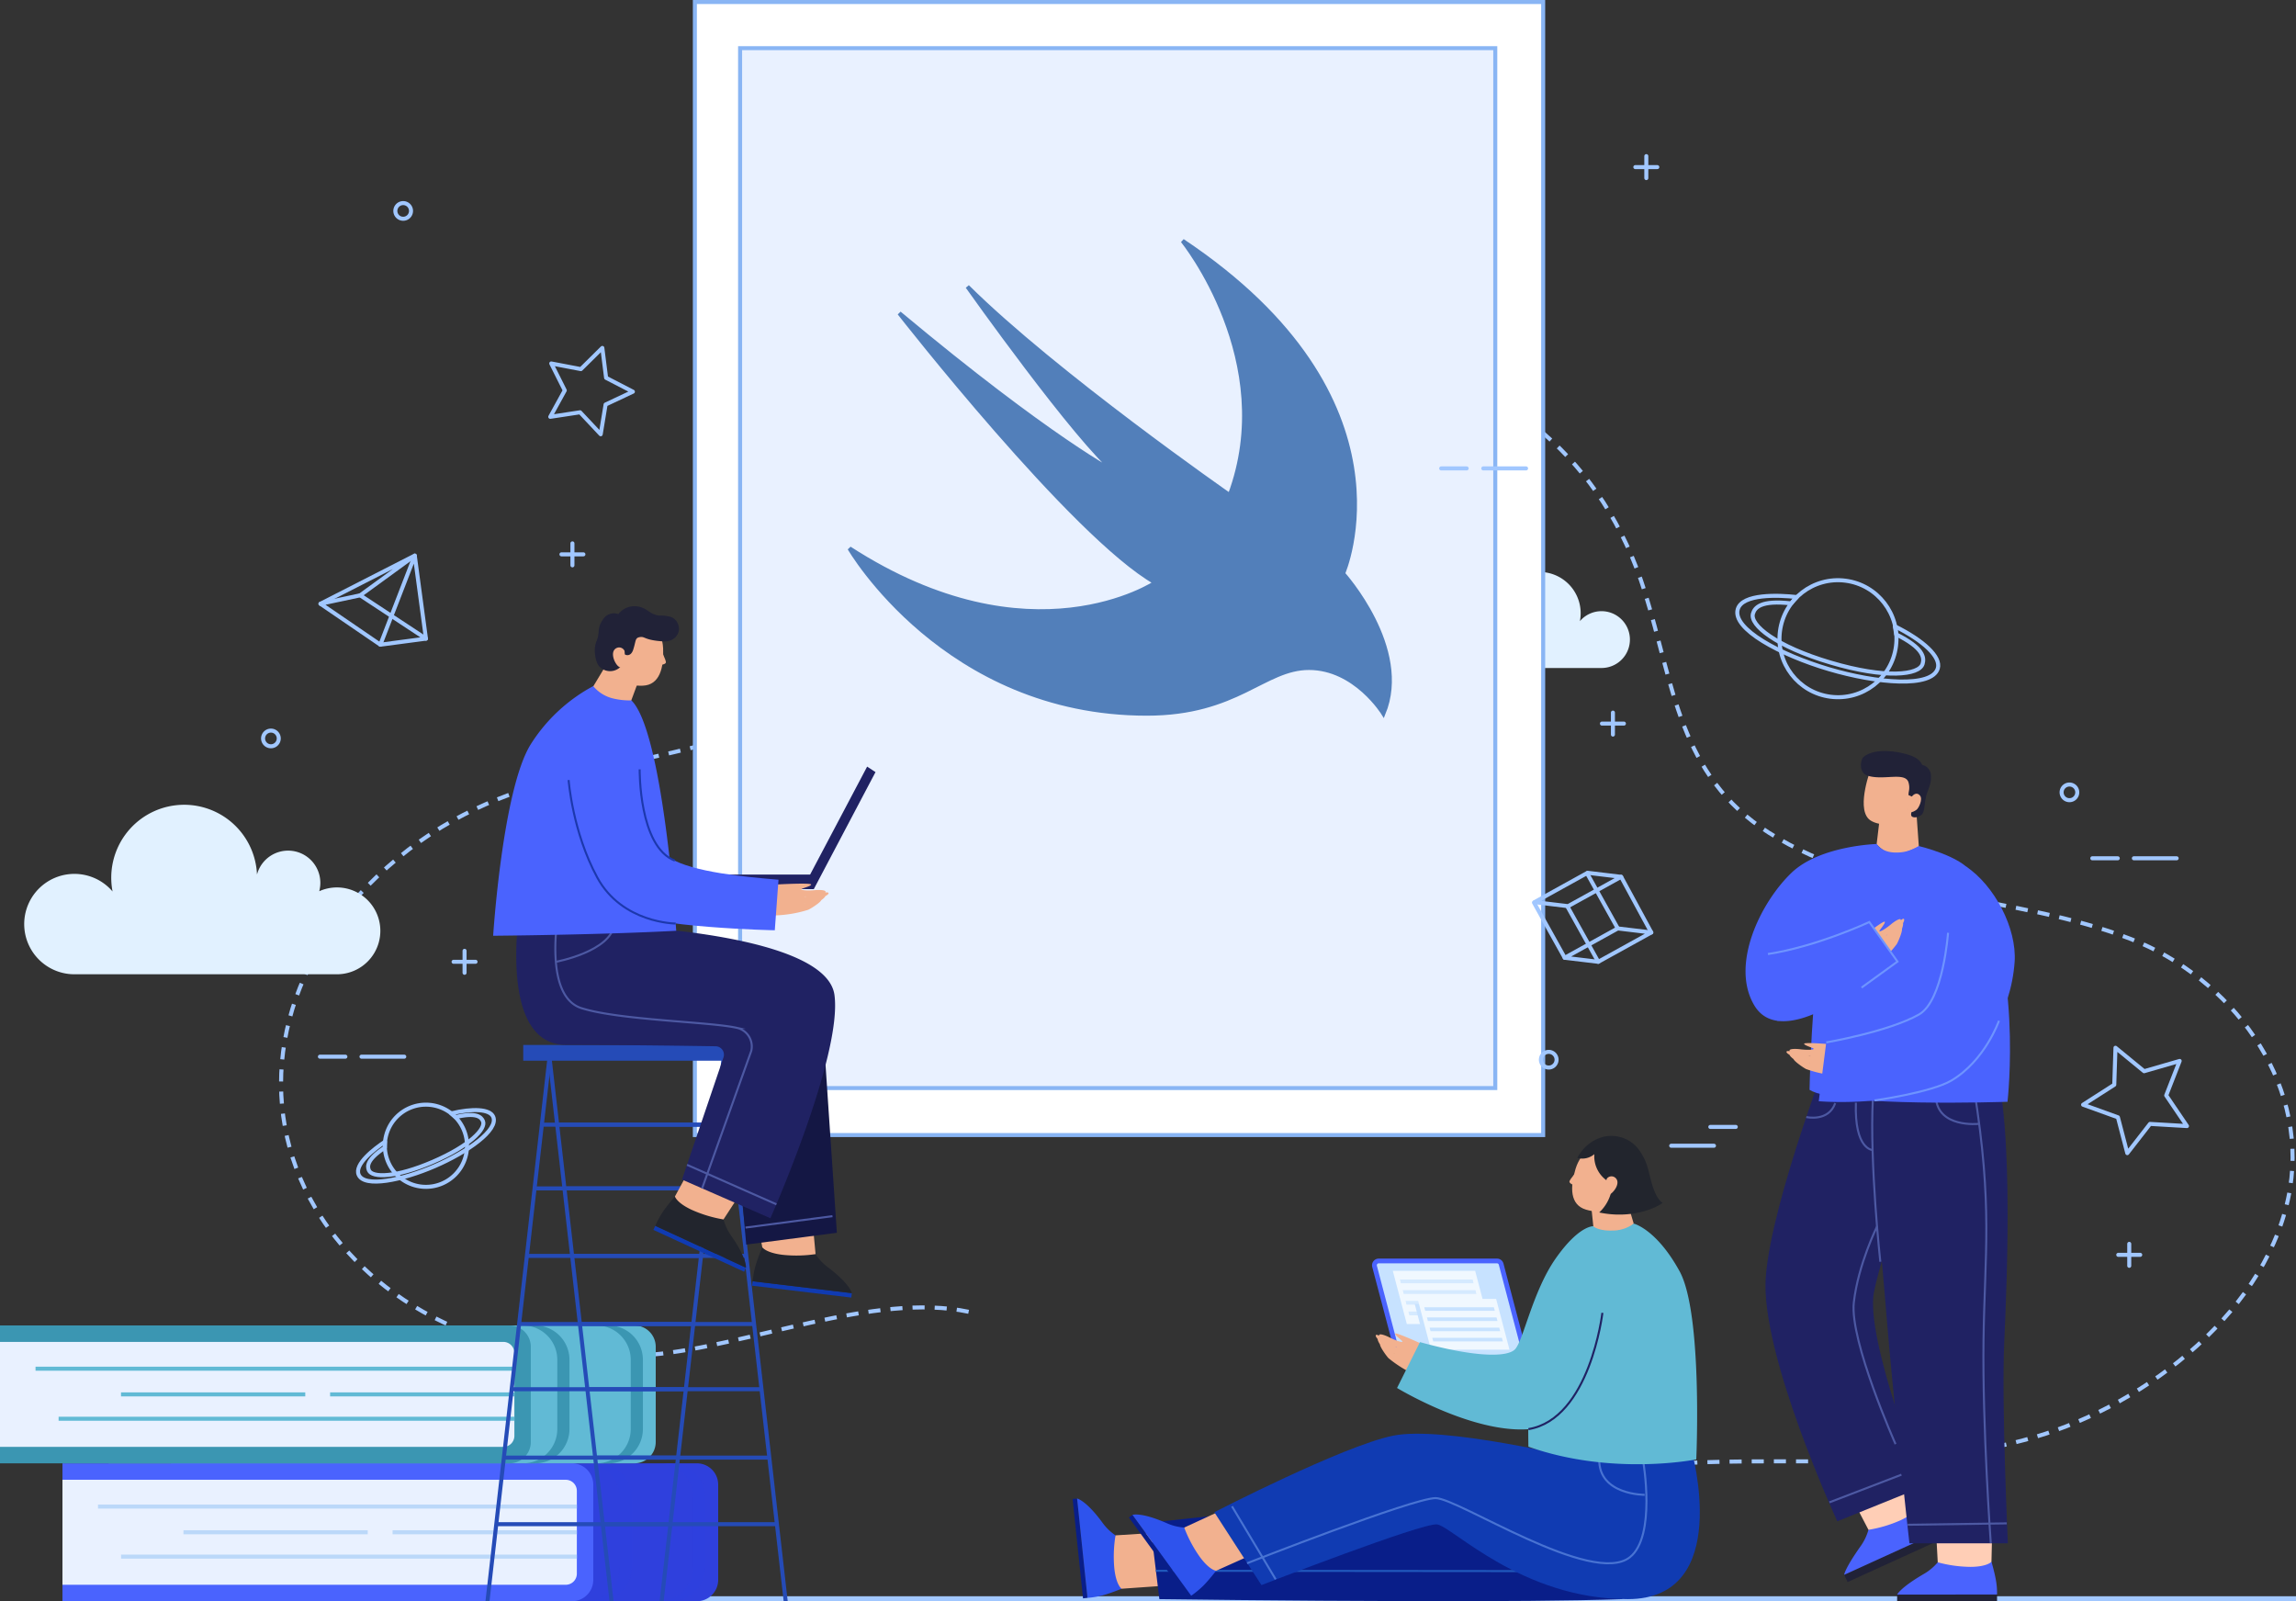 <svg xmlns="http://www.w3.org/2000/svg" xmlns:xlink="http://www.w3.org/1999/xlink" width="570" height="397.512" viewBox="0 0 570 397.512">
  <rect x="0" y="0" width="570" height="397.512" fill="#333333" stroke="none"/>
  <defs>
    <clipPath id="clip-path">
      <path id="Path_6073" data-name="Path 6073" d="M443.333,357.094H425.2l-3.088-11.72h18.136Z" transform="translate(-422.109 -345.374)" fill="none"/>
    </clipPath>
    <clipPath id="clip-path-2">
      <path id="Path_6076" data-name="Path 6076" d="M447.294,362.192H430.01l-2.943-11.17H444.35Z" transform="translate(-427.067 -351.022)" fill="none"/>
    </clipPath>
  </defs>
  <g id="Swift_app_about" transform="translate(-141.327 -44.644)">
    <path id="Path_5984" data-name="Path 5984" d="M434.136,215.531a6.071,6.071,0,0,1,2.486.536,4.527,4.527,0,1,1,8.744-2.35,10.246,10.246,0,1,1,20.293,2.386,7.052,7.052,0,1,1,5.361,11.629H434.136a6.1,6.1,0,1,1,0-12.2Z" transform="translate(67.891 -17.276)" fill="#e1f1ff"/>
    <path id="Path_5985" data-name="Path 5985" d="M369.917,397.477c-23.233-4.967-54.765,8.535-78.568,10.627-45.033,3.959-71.872-16.477-83.7-36.534-14.831-25.137-10.283-57.684,15.239-81.96,28.519-27.127,58.091-24.826,93.193-36.4,31.554-10.4,58.042-36.382,82.242-63.536,40.56-45.512,118.63-37.709,139.507,29.259,7.12,22.842,8.486,45.475,30.672,59.571,26.753,17,61,15.158,89.992,26.46,24.648,9.61,43.853,34.789,39.487,61.82-4.845,29.99-35.506,53.6-63.294,61.763-29.97,8.8-58.192,4.86-88.495,6.551" transform="translate(11.878 -27.216)" fill="none" stroke="#a1c7ff" stroke-linejoin="round" stroke-width="1" stroke-dasharray="3 2.5"/>
    <g id="Group_7461" data-name="Group 7461" transform="translate(313.832 45.144)">
      <g id="Group_7367" data-name="Group 7367" transform="translate(0)">
        <g id="Group_7366" data-name="Group 7366" transform="translate(52.035 276.035)" opacity="0">
          <line id="Line_266" data-name="Line 266" y1="65.303" x2="8.357" fill="#fff" stroke="#89b5f4" stroke-miterlimit="10" stroke-width="2"/>
          <line id="Line_267" data-name="Line 267" x1="8.357" y1="65.303" transform="translate(98.173)" fill="#fff" stroke="#89b5f4" stroke-miterlimit="10" stroke-width="2"/>
        </g>
        <rect id="Rectangle_3380" data-name="Rectangle 3380" width="210.601" height="281.245" fill="#fff" stroke="#89b5f4" stroke-miterlimit="10" stroke-width="1"/>
        <path id="Path_6135" data-name="Path 6135" d="M0,0H258.124V187.477H0Z" transform="translate(198.708 11.457) rotate(90)" fill="#e9f1ff" stroke="#89b5f4" stroke-width="1"/>
        <path id="swift" d="M82.685,32.005c58.975,39.355,39.85,82.6,39.85,82.6s16.754,18.538,10.022,34.777c0,0-6.95-11.344-18.487-11.344-11.151,0-17.749,11.344-40.261,11.344C23.735,149.383,0,108.352,0,108.352c45.124,29.177,75.952,8.5,75.952,8.5C55.579,105.3,12.367,49.972,12.367,49.972c37.67,31.449,53.927,39.706,53.927,39.706-9.776-7.845-37.016-46.3-37.016-46.3C51.076,65,94.406,95.146,94.406,95.146,106.831,61.828,82.685,32.005,82.685,32.005Z" transform="translate(38.39 27.267)" fill="none" stroke="#527fba" stroke-width="1"/>
        <path id="swift-2" data-name="swift" d="M82.685,32.005c58.975,39.355,39.85,82.6,39.85,82.6s16.754,18.538,10.022,34.777c0,0-6.95-11.344-18.487-11.344-11.151,0-17.749,11.344-40.261,11.344C23.735,149.383,0,108.352,0,108.352c45.124,29.177,75.952,8.5,75.952,8.5C55.579,105.3,12.367,49.972,12.367,49.972c37.67,31.449,53.927,39.706,53.927,39.706-9.776-7.845-37.016-46.3-37.016-46.3C51.076,65,94.406,95.146,94.406,95.146,106.831,61.828,82.685,32.005,82.685,32.005Z" transform="translate(38.39 27.267)" fill="#527fba"/>
      </g>
    </g>
    <path id="Path_6005" data-name="Path 6005" d="M471.692,280.155" transform="translate(78.149 0.363)" fill="none" stroke="#b7d1ff" stroke-miterlimit="10" stroke-width="1" stroke-dasharray="3 2"/>
    <g id="Group_7396" data-name="Group 7396" transform="translate(206.641 83.396)">
      <path id="Path_6016" data-name="Path 6016" d="M285.947,176.425l5.324-5.26.937,7.425,6.648,3.437-6.773,3.186-1.215,7.385-5.126-5.456-7.4,1.126,3.606-6.558-3.358-6.689Z" transform="translate(-207.051 -123.555)" fill="none" stroke="#a1c7ff" stroke-linecap="round" stroke-linejoin="round" stroke-width="1"/>
      <line id="Line_289" data-name="Line 289" x2="10.623" transform="translate(302.92 77.516)" fill="none" stroke="#a1c7ff" stroke-linecap="round" stroke-miterlimit="10" stroke-width="1"/>
      <line id="Line_290" data-name="Line 290" x2="10.623" transform="translate(349.572 245.645)" fill="none" stroke="#a1c7ff" stroke-linecap="round" stroke-miterlimit="10" stroke-width="1"/>
      <line id="Line_291" data-name="Line 291" x2="6.325" transform="translate(292.474 77.516)" fill="none" stroke="#a1c7ff" stroke-linecap="round" stroke-miterlimit="10" stroke-width="1"/>
      <line id="Line_292" data-name="Line 292" x2="10.623" transform="translate(464.435 174.293)" fill="none" stroke="#a1c7ff" stroke-linecap="round" stroke-miterlimit="10" stroke-width="1"/>
      <line id="Line_293" data-name="Line 293" x2="6.325" transform="translate(454.115 174.293)" fill="none" stroke="#a1c7ff" stroke-linecap="round" stroke-miterlimit="10" stroke-width="1"/>
      <line id="Line_294" data-name="Line 294" x2="6.325" transform="translate(359.284 240.974)" fill="none" stroke="#a1c7ff" stroke-linecap="round" stroke-miterlimit="10" stroke-width="1"/>
      <line id="Line_295" data-name="Line 295" x2="10.623" transform="translate(24.427 223.539)" fill="none" stroke="#a1c7ff" stroke-linecap="round" stroke-miterlimit="10" stroke-width="1"/>
      <line id="Line_296" data-name="Line 296" x2="6.325" transform="translate(14.107 223.539)" fill="none" stroke="#a1c7ff" stroke-linecap="round" stroke-miterlimit="10" stroke-width="1"/>
      <path id="Path_6006" data-name="Path 6006" d="M199.488,237.823a1.945,1.945,0,1,1-1.945-1.945,1.945,1.945,0,0,1,1.945,1.945Z" transform="translate(-195.599 -93.279)" fill="none" stroke="#a1c7ff" stroke-linecap="round" stroke-miterlimit="10" stroke-width="1"/>
      <path id="Path_6007" data-name="Path 6007" d="M329.905,181.811a1.945,1.945,0,1,1-1.945-1.943A1.945,1.945,0,0,1,329.905,181.811Z" transform="translate(-293.181 -168.208)" fill="none" stroke="#a1c7ff" stroke-linecap="round" stroke-miterlimit="10" stroke-width="1"/>
      <path id="Path_6008" data-name="Path 6008" d="M558.428,248.693a1.943,1.943,0,1,1-.569-1.376,1.945,1.945,0,0,1,.569,1.376Z" transform="translate(-108.043 -90.763)" fill="none" stroke="#a1c7ff" stroke-linecap="round" stroke-miterlimit="10" stroke-width="1"/>
      <path id="Path_6009" data-name="Path 6009" d="M454.658,302.581a1.944,1.944,0,1,1-1.945-1.943A1.944,1.944,0,0,1,454.658,302.581Z" transform="translate(-133.541 -78.292)" fill="none" stroke="#a1c7ff" stroke-linecap="round" stroke-miterlimit="10" stroke-width="1"/>
      <g id="Group_7385" data-name="Group 7385" transform="translate(47.289 197.26)">
        <line id="Line_297" data-name="Line 297" y2="5.455" transform="translate(2.728)" fill="none" stroke="#a1c7ff" stroke-linecap="round" stroke-miterlimit="10" stroke-width="1"/>
        <line id="Line_298" data-name="Line 298" x1="5.455" transform="translate(0 2.727)" fill="none" stroke="#a1c7ff" stroke-linecap="round" stroke-miterlimit="10" stroke-width="1"/>
      </g>
      <g id="Group_7386" data-name="Group 7386" transform="translate(340.67)">
        <line id="Line_299" data-name="Line 299" y2="5.455" transform="translate(2.727)" fill="none" stroke="#a1c7ff" stroke-linecap="round" stroke-miterlimit="10" stroke-width="1"/>
        <line id="Line_300" data-name="Line 300" x1="5.455" transform="translate(0 2.727)" fill="none" stroke="#a1c7ff" stroke-linecap="round" stroke-miterlimit="10" stroke-width="1"/>
      </g>
      <g id="Group_7387" data-name="Group 7387" transform="translate(74.067 96.122)">
        <line id="Line_301" data-name="Line 301" y2="5.455" transform="translate(2.728)" fill="none" stroke="#a1c7ff" stroke-linecap="round" stroke-miterlimit="10" stroke-width="1"/>
        <line id="Line_302" data-name="Line 302" x1="5.455" transform="translate(0 2.727)" fill="none" stroke="#a1c7ff" stroke-linecap="round" stroke-miterlimit="10" stroke-width="1"/>
      </g>
      <g id="Group_7388" data-name="Group 7388" transform="translate(332.379 138.132)">
        <line id="Line_303" data-name="Line 303" y2="5.455" transform="translate(2.728)" fill="none" stroke="#a1c7ff" stroke-linecap="round" stroke-miterlimit="10" stroke-width="1"/>
        <line id="Line_304" data-name="Line 304" x1="5.455" transform="translate(0 2.727)" fill="none" stroke="#a1c7ff" stroke-linecap="round" stroke-miterlimit="10" stroke-width="1"/>
      </g>
      <g id="Group_7389" data-name="Group 7389" transform="translate(460.56 269.998)">
        <line id="Line_305" data-name="Line 305" y2="5.455" transform="translate(2.728)" fill="none" stroke="#a1c7ff" stroke-linecap="round" stroke-miterlimit="10" stroke-width="1"/>
        <line id="Line_306" data-name="Line 306" x1="5.455" transform="translate(0 2.728)" fill="none" stroke="#a1c7ff" stroke-linecap="round" stroke-miterlimit="10" stroke-width="1"/>
      </g>
      <g id="Group_7391" data-name="Group 7391" transform="translate(23.569 235.447)">
        <path id="Path_6010" data-name="Path 6010" d="M239.708,317.436a10.2,10.2,0,1,1-13.4-5.323,10.2,10.2,0,0,1,13.4,5.323Z" transform="translate(-213.488 -311.277)" fill="none" stroke="#a1c7ff" stroke-linecap="round" stroke-linejoin="round" stroke-width="1"/>
        <g id="Group_7390" data-name="Group 7390" transform="translate(0 1.35)">
          <path id="Path_6011" data-name="Path 6011" d="M233.784,326.295c-8.094,3.491-17.463,5.424-18.883,2.131-1.115-2.585,3.825-6.417,6.551-8.207l-.048,1.475c-4.462,2.939-4.407,4.613-3.965,5.638.812,1.884,6.678,1.844,15.877-2.125s13.253-8.206,12.44-10.09c-.451-1.046-1.648-2.234-6.829-.995l-1.071-.933c5.384-1.283,9.615-1.08,10.441.836C249.714,317.315,241.878,322.8,233.784,326.295Z" transform="translate(-214.739 -312.375)" fill="none" stroke="#a1c7ff" stroke-linecap="round" stroke-linejoin="round" stroke-width="1"/>
        </g>
      </g>
      <g id="Group_7393" data-name="Group 7393" transform="translate(365.976 103.505)">
        <circle id="Ellipse_1384" data-name="Ellipse 1384" cx="14.522" cy="14.522" r="14.522" transform="translate(8.729 28.812) rotate(-82.591)" fill="none" stroke="#a1c7ff" stroke-linecap="round" stroke-linejoin="round" stroke-width="1"/>
        <g id="Group_7392" data-name="Group 7392" transform="translate(0 5.636)">
          <path id="Path_6012" data-name="Path 6012" d="M511.873,226.909c-12.039-3.561-24.052-9.989-22.6-14.888,1.137-3.844,10.04-3.529,14.651-3.007l-1.4,1.572c-7.561-.855-9.027,1.027-9.48,2.551-.829,2.8,5.625,8.109,19.307,12.153s21.983,3.107,22.813.306c.459-1.555.234-3.945-6.563-7.318l-.324-2c7.061,3.5,11.505,7.587,10.661,10.436C537.492,231.613,523.914,230.471,511.873,226.909Z" transform="translate(-489.151 -208.706)" fill="none" stroke="#a1c7ff" stroke-linecap="round" stroke-linejoin="round" stroke-width="1"/>
        </g>
      </g>
      <g id="Group_7394" data-name="Group 7394" transform="translate(315.513 177.893)">
        <path id="Path_6013" data-name="Path 6013" d="M476.939,276.755l-13.172,7.283-8.323-1,13.173-7.283Z" transform="translate(-447.82 -261.943)" fill="none" stroke="#a1c7ff" stroke-linecap="round" stroke-linejoin="round" stroke-width="1"/>
        <path id="Path_6014" data-name="Path 6014" d="M470.859,265.541l-13.173,7.283-8.322-1,13.173-7.283Z" transform="translate(-449.227 -264.539)" fill="none" stroke="#a1c7ff" stroke-linecap="round" stroke-linejoin="round" stroke-width="1"/>
        <line id="Line_307" data-name="Line 307" x2="7.487" y2="13.81" transform="translate(21.632 1.002)" fill="none" stroke="#a1c7ff" stroke-linecap="round" stroke-linejoin="round" stroke-width="1"/>
        <line id="Line_308" data-name="Line 308" x2="7.624" y2="13.687" transform="translate(8.322 8.408)" fill="none" stroke="#a1c7ff" stroke-linecap="round" stroke-linejoin="round" stroke-width="1"/>
        <line id="Line_309" data-name="Line 309" x2="7.624" y2="13.687" transform="translate(0 7.406)" fill="none" stroke="#a1c7ff" stroke-linecap="round" stroke-linejoin="round" stroke-width="1"/>
        <line id="Line_310" data-name="Line 310" x2="7.624" y2="13.687" transform="translate(13.173 0.122)" fill="none" stroke="#a1c7ff" stroke-linecap="round" stroke-linejoin="round" stroke-width="1"/>
      </g>
      <path id="Path_6015" data-name="Path 6015" d="M566.61,308.993l.3-9.186,7.109,5.826,8.829-2.553-3.343,8.561,5.156,7.608-9.175-.536-5.642,7.253-2.326-8.891-8.645-3.124Z" transform="translate(-107.04 -78.484)" fill="none" stroke="#a1c7ff" stroke-linecap="round" stroke-linejoin="round" stroke-width="1"/>
      <g id="Group_7395" data-name="Group 7395" transform="translate(14.247 99.158)">
        <path id="Path_6017" data-name="Path 6017" d="M233.352,219.361l-11.323,1.5-14.86-10.151,9.855-2.1Z" transform="translate(-207.169 -198.747)" fill="none" stroke="#a1c7ff" stroke-linecap="round" stroke-linejoin="round" stroke-width="1"/>
        <path id="Path_6018" data-name="Path 6018" d="M219.24,222.71l8.548-22.11,2.771,20.614" transform="translate(-204.375 -200.6)" fill="none" stroke="#a1c7ff" stroke-linecap="round" stroke-linejoin="round" stroke-width="1"/>
        <path id="Path_6019" data-name="Path 6019" d="M207.169,212.561l23.41-11.959-13.556,9.864" transform="translate(-207.169 -200.6)" fill="none" stroke="#a1c7ff" stroke-linecap="round" stroke-linejoin="round" stroke-width="1"/>
      </g>
    </g>
    <path id="Path_6020" data-name="Path 6020" d="M225.074,271.345a10.717,10.717,0,0,0-4.391.941,8,8,0,1,0-15.452-4.153,18.1,18.1,0,1,0-35.856,4.217,12.46,12.46,0,1,0-9.47,20.552h65.17a10.779,10.779,0,1,0,0-21.558Z" transform="translate(-0.103 -6.42)" fill="#e1f1ff"/>
    <g id="Group_7397" data-name="Group 7397" transform="translate(159.362 440.868)">
      <rect id="Rectangle_3385" data-name="Rectangle 3385" width="551.965" height="1.232" fill="#a1c7ff"/>
    </g>
    <g id="Group_7399" data-name="Group 7399" transform="translate(156.833 407.875)">
      <g id="Group_7398" data-name="Group 7398">
        <path id="Rectangle_3386" data-name="Rectangle 3386" d="M5.289,0H28.935a5.289,5.289,0,0,1,5.289,5.289V135.856H0V5.289A5.289,5.289,0,0,1,5.289,0Z" transform="translate(162.789) rotate(90)" fill="#2f40dd"/>
        <path id="Path_6021" data-name="Path 6021" d="M580.273,383.578h-3.018a8.524,8.524,0,0,1,8.513,8.514v17.2a8.524,8.524,0,0,1-8.513,8.513h3.018a8.524,8.524,0,0,0,8.513-8.513v-17.2A8.524,8.524,0,0,0,580.273,383.578Z" transform="translate(-429.182 -383.578)" fill="#2f40dd" opacity="0.55"/>
        <path id="Path_6022" data-name="Path 6022" d="M565.472,383.578H562.45a8.523,8.523,0,0,1,8.513,8.514v17.2a8.522,8.522,0,0,1-8.513,8.513h3.022a8.523,8.523,0,0,0,8.513-8.513v-17.2A8.523,8.523,0,0,0,565.472,383.578Z" transform="translate(-432.607 -383.578)" fill="#2f40dd" opacity="0.55"/>
        <path id="Rectangle_3387" data-name="Rectangle 3387" d="M5.289,0H28.935a5.289,5.289,0,0,1,5.289,5.289V131.776H0V5.289A5.289,5.289,0,0,1,5.289,0Z" transform="translate(131.776) rotate(90)" fill="#4a63fe"/>
        <path id="Rectangle_3388" data-name="Rectangle 3388" d="M0,0H124.943A2.754,2.754,0,0,1,127.7,2.754V23.311a2.754,2.754,0,0,1-2.754,2.754H0Z" transform="translate(0 4.081)" fill="#e9f1ff"/>
      </g>
      <line id="Line_311" data-name="Line 311" x1="118.876" transform="translate(8.822 10.736)" fill="none" stroke="#bbd8f9" stroke-miterlimit="10" stroke-width="1"/>
      <line id="Line_312" data-name="Line 312" x1="45.744" transform="translate(81.953 17.112)" fill="none" stroke="#bbd8f9" stroke-miterlimit="10" stroke-width="1"/>
      <line id="Line_313" data-name="Line 313" x1="113.149" transform="translate(14.548 23.158)" fill="none" stroke="#bbd8f9" stroke-miterlimit="10" stroke-width="1"/>
      <line id="Line_314" data-name="Line 314" x1="45.744" transform="translate(30.041 17.112)" fill="none" stroke="#bbd8f9" stroke-miterlimit="10" stroke-width="1"/>
    </g>
    <g id="Group_7401" data-name="Group 7401" transform="translate(141.327 373.65)">
      <g id="Group_7400" data-name="Group 7400">
        <path id="Rectangle_3389" data-name="Rectangle 3389" d="M5.289,0H28.935a5.289,5.289,0,0,1,5.289,5.289V135.856H0V5.289A5.289,5.289,0,0,1,5.289,0Z" transform="translate(162.789 0.001) rotate(90)" fill="#61bad5"/>
        <path id="Path_6023" data-name="Path 6023" d="M567.68,355.785h-3.018a8.524,8.524,0,0,1,8.513,8.514v17.2a8.523,8.523,0,0,1-8.513,8.513h3.018a8.523,8.523,0,0,0,8.513-8.513V364.3a8.524,8.524,0,0,0-8.513-8.514Z" transform="translate(-416.589 -355.785)" fill="#3b96b2"/>
        <path id="Path_6024" data-name="Path 6024" d="M552.873,355.785h-3.018a8.523,8.523,0,0,1,8.513,8.514v17.2a8.523,8.523,0,0,1-8.513,8.513h3.018a8.523,8.523,0,0,0,8.514-8.513V364.3a8.524,8.524,0,0,0-8.514-8.514Z" transform="translate(-420.014 -355.785)" fill="#3b96b2"/>
        <path id="Rectangle_3390" data-name="Rectangle 3390" d="M5.289,0H28.935a5.289,5.289,0,0,1,5.289,5.289V131.777H0V5.289A5.289,5.289,0,0,1,5.289,0Z" transform="translate(131.777 0.001) rotate(90)" fill="#3b96b2"/>
        <path id="Rectangle_3391" data-name="Rectangle 3391" d="M0,0H124.943A2.754,2.754,0,0,1,127.7,2.754V23.311a2.754,2.754,0,0,1-2.754,2.754H0Z" transform="translate(0 4.081)" fill="#e9f1ff"/>
      </g>
      <line id="Line_315" data-name="Line 315" x1="118.876" transform="translate(8.822 10.736)" fill="none" stroke="#61bad5" stroke-miterlimit="10" stroke-width="1"/>
      <line id="Line_316" data-name="Line 316" x1="45.744" transform="translate(81.953 17.113)" fill="none" stroke="#61bad5" stroke-miterlimit="10" stroke-width="1"/>
      <line id="Line_317" data-name="Line 317" x1="113.149" transform="translate(14.548 23.158)" fill="none" stroke="#61bad5" stroke-miterlimit="10" stroke-width="1"/>
      <line id="Line_318" data-name="Line 318" x1="45.744" transform="translate(30.041 17.113)" fill="none" stroke="#61bad5" stroke-miterlimit="10" stroke-width="1"/>
    </g>
    <path id="Path_6025" data-name="Path 6025" d="M530.727,400.6" transform="translate(93.086 28.235)" fill="none" stroke="#fe881c" stroke-miterlimit="10" stroke-width="1"/>
    <g id="Group_7416" data-name="Group 7416" transform="translate(574.673 231.067)">
      <g id="Group_7405" data-name="Group 7405" transform="translate(4.947 67.809)">
        <g id="Group_7402" data-name="Group 7402" transform="translate(19.533 112.26)">
          <path id="Path_6026" data-name="Path 6026" d="M511.553,409.779l22.569-10.286-.853-1.793L510.7,407.986Z" transform="translate(-510.7 -383.571)" fill="#212237"/>
          <path id="Path_6027" data-name="Path 6027" d="M526.659,392.833l2.164-.427s1.907,2.212,3,3.858a13.357,13.357,0,0,1,1.447,2.661L510.7,409.211s.091-1.443,4.042-7.048a12.917,12.917,0,0,0,1.989-4.123Z" transform="translate(-510.701 -384.796)" fill="#4a63fe"/>
          <path id="Path_6028" data-name="Path 6028" d="M525.573,386.226l3.248,7.61s-.426,1.578-4.26,3.323a32.249,32.249,0,0,1-7.827,2.31L510.7,387.875" transform="translate(-510.7 -386.226)" fill="#ffceb6"/>
        </g>
        <g id="Group_7403" data-name="Group 7403" transform="translate(32.685 120.512)">
          <rect id="Rectangle_3392" data-name="Rectangle 3392" width="24.803" height="1.635" transform="matrix(-1, 0.001, -0.001, -1, 24.805, 22.684)" fill="#212237"/>
          <path id="Path_6029" data-name="Path 6029" d="M542.652,403.011l2.147.5s.822,2.8,1.138,4.755a17.98,17.98,0,0,1,.249,3.373l-24.8.027s.648-1.626,6.565-5.094a12.906,12.906,0,0,0,3.519-2.931Z" transform="translate(-521.382 -390.594)" fill="#4a63fe"/>
          <path id="Path_6030" data-name="Path 6030" d="M543.224,397.578l-.191,8.272s-1.04,1.26-5.254,1.265a32.209,32.209,0,0,1-8.082-1.135l-.7-13.052" transform="translate(-519.616 -392.927)" fill="#ffceb6"/>
        </g>
        <g id="Group_7404" data-name="Group 7404" transform="translate(0)">
          <path id="Path_6031" data-name="Path 6031" d="M512.114,298.316s-15.836,40.455-17.206,59.58,17.758,60.558,17.758,60.558l21.4-8.652s-14.57-36.881-12.293-48.264,11.839-36.425,11.839-36.425l2.731-30.051" transform="translate(-494.838 -295.062)" fill="#202263"/>
          <path id="Path_6032" data-name="Path 6032" d="M545.249,299.839c6.515,12.33,4.453,58.281,3.784,73.343s.91,49.631.91,49.631H525.506s-4.176-37.41-5.661-56.215c-1.291-16.354-4.454-44.541-2.474-63.345" transform="translate(-489.77 -293.957)" fill="#202263"/>
          <path id="Path_6033" data-name="Path 6033" d="M536.9,308.128c4.678,29.233,2.632,40.633,2.339,62.264s1.8,50.434,1.8,50.434" transform="translate(-485.106 -292.038)" fill="none" stroke="#4d59a3" stroke-miterlimit="10" stroke-width="0.5"/>
          <line id="Line_319" data-name="Line 319" y1="0.349" x2="24.588" transform="translate(35.309 123.902)" fill="none" stroke="#4d59a3" stroke-miterlimit="10" stroke-width="0.5"/>
          <path id="Path_6034" data-name="Path 6034" d="M529.186,309.735c.41,7.791,10.662,6.663,10.662,6.663" transform="translate(-486.89 -291.666)" fill="none" stroke="#4d59a3" stroke-miterlimit="10" stroke-width="0.5"/>
          <path id="Path_6035" data-name="Path 6035" d="M516.512,310.122c-.812,16.081,1.857,40.419,1.857,40.419" transform="translate(-489.859 -291.577)" fill="none" stroke="#4d59a3" stroke-miterlimit="10" stroke-width="0.5"/>
          <path id="Path_6036" data-name="Path 6036" d="M513.073,310.886c-.4,11.674,4.155,11.739,4.155,11.739" transform="translate(-490.625 -291.4)" fill="none" stroke="#4d59a3" stroke-miterlimit="10" stroke-width="0.5"/>
          <path id="Path_6037" data-name="Path 6037" d="M510.246,310.965c-1.654,4.752-7.181,3.46-7.181,3.46" transform="translate(-492.935 -291.382)" fill="none" stroke="#4d59a3" stroke-miterlimit="10" stroke-width="0.5"/>
          <path id="Path_6038" data-name="Path 6038" d="M518.489,335.733s-4.747,9.493-5.826,18.984,10.356,35.167,10.356,35.167" transform="translate(-490.73 -285.65)" fill="none" stroke="#4d59a3" stroke-miterlimit="10" stroke-width="0.5"/>
          <line id="Line_320" data-name="Line 320" y1="6.862" x2="17.875" transform="translate(15.874 111.82)" fill="none" stroke="#4d59a3" stroke-miterlimit="10" stroke-width="0.5"/>
        </g>
      </g>
      <g id="Group_7407" data-name="Group 7407" transform="translate(28.645 0)">
        <path id="Path_6039" data-name="Path 6039" d="M516.458,243.524s-3.612,9.375-.644,12.51c1.542,1.629,6.19,2.008,8.206.469,1.5-1.143,3.83-8.359,3.023-9.649C523.964,241.924,516.458,243.524,516.458,243.524Z" transform="translate(-513.954 -239.236)" fill="#f2b18f"/>
        <path id="Path_6040" data-name="Path 6040" d="M527.03,251.284l.7,9.809s-5.126,5.2-10.481-.553l.765-6.4Z" transform="translate(-513.354 -237.384)" fill="#f2b18f"/>
        <g id="Group_7406" data-name="Group 7406" transform="translate(0)">
          <path id="Path_6041" data-name="Path 6041" d="M523.664,248.877" transform="translate(-511.867 -237.941)" fill="#212237"/>
          <path id="Path_6042" data-name="Path 6042" d="M530.183,251.594c.393-2.007,1.412-3.1,1.277-5.432a2.759,2.759,0,0,0-2.206-2.739s-.254-1.182-2.27-2.089-9.08-2.59-12.312.188c-.623.536-1.288,3.834,1.071,4.59,3.857,1.24,9.1-.943,10.1,1.517a4.479,4.479,0,0,1,.122,2.469,6.668,6.668,0,0,0-.076.825l1.184.536c1.5.632-.918,3.519-.479,4.583.229.559,1.447.576,2.385-.106S529.755,253.777,530.183,251.594Z" transform="translate(-514.083 -239.995)" fill="#212237"/>
        </g>
        <path id="Path_6043" data-name="Path 6043" d="M524.253,249.715c.935-1.443,1.812-1.311,2.351-.617.718.926-.343,3.089-.894,3.493-1.115.819-2.08.835-2.262-.117" transform="translate(-511.917 -238.007)" fill="#f2b18f"/>
      </g>
      <g id="Group_7415" data-name="Group 7415" transform="translate(0 23.072)">
        <path id="Path_6044" data-name="Path 6044" d="M533.859,259.255a10.3,10.3,0,0,1-5.742,1.6c-3.573,0-4.7-2.121-4.7-2.121s-14.12.372-21.186,7.149c-7.727,7.406-15.249,22.893-9.221,32.94S515.9,296.34,515.9,296.34" transform="translate(-490.821 -258.732)" fill="#4a63fe"/>
        <path id="Path_6045" data-name="Path 6045" d="M515.7,261.427c-10.919-3.048-11.977,58.231-11.977,58.231,7.062,4.39,49.146,2.968,49.146,2.968s4.121-35.635-8.894-56.842c-2.541-4.14-13.1-6.628-13.1-6.628S523.347,263.563,515.7,261.427Z" transform="translate(-487.836 -258.633)" fill="#4a63fe"/>
        <g id="Group_7412" data-name="Group 7412" transform="translate(27.528 18.558)">
          <g id="Group_7411" data-name="Group 7411" transform="translate(0 0)">
            <path id="Path_6061" data-name="Path 6061" d="M513.176,279.47c1.339-1.065,6.763-5.3,7.029-4.918s-1.537,2.257-1.3,2.362c.335.153,1.964-.982,2.818-1.7.765-.642,2.092-1.547,2.414-1.251.612.563-3.617,4.028-3.617,4.028.186.17,3.85-4.577,4.411-4.159.809.6-3.448,5.291-3.43,5.6,0,0,2.561-5.092,3.16-4.646s-1.576,5.049-2.656,6.108c.723-1.036,1.964-5.028,2.4-4.7s-.945,3.554-1.267,3.978a29.73,29.73,0,0,1-5.619,5.614" transform="translate(-513.176 -273.803)" fill="#f2b18f"/>
          </g>
        </g>
        <path id="Path_6062" data-name="Path 6062" d="M493.884,282.547c9.3-.194,26.951-8.08,26.951-8.08l6.995,9.815s-15.894,14.059-29.864,14.689Z" transform="translate(-490.112 -255.091)" fill="#4a63fe"/>
        <path id="Path_6063" data-name="Path 6063" d="M518.581,290.736l8.913-6.454-6.995-9.815s-13.082,6.108-25.164,7.941" transform="translate(-489.776 -255.091)" fill="none" stroke="#6e94ff" stroke-miterlimit="10" stroke-width="0.5"/>
        <g id="Group_7414" data-name="Group 7414" transform="translate(10.164 49.428)">
          <g id="Group_7413" data-name="Group 7413" transform="translate(0 0)">
            <path id="Path_6064" data-name="Path 6064" d="M512.891,299.4c-1.7-.172-9.41-.83-9.434-.37-.018.444,2.513,1.071,2.372,1.285-.2.306-2.184.234-3.29.09-.988-.128-2.6-.172-2.707.251-.212.8,5.218,1.437,5.218,1.437-.064.244-5.713-1.773-5.959-1.119-.356.943,5.759,2.594,5.914,2.866,0,0-4.9-2.907-5.169-2.206s4.055,3.4,5.534,3.707c-1.169-.481-4.369-3.172-4.561-2.664s2.715,2.481,3.213,2.665a30.355,30.355,0,0,0,8.163,1.661" transform="translate(-499.076 -298.872)" fill="#f2b18f"/>
          </g>
        </g>
        <path id="Path_6065" data-name="Path 6065" d="M531.645,316.817c7.973-4.674,15.672-17.183,16.533-29.882.562-8.3-4.99-18.955-12.115-23.695" transform="translate(-481.374 -257.689)" fill="#4a63fe"/>
        <path id="Path_6066" data-name="Path 6066" d="M529.281,293.606a103.754,103.754,0,0,1-21.844,6.306l-1.857,14.6c5.967.471,21.905.554,32.929-5.133" transform="translate(-487.405 -250.662)" fill="#4a63fe"/>
        <path id="Path_6067" data-name="Path 6067" d="M516.826,314.147s14.053-1.972,19.081-4.944c8.37-4.947,11.811-14.836,11.811-14.836" transform="translate(-484.803 -250.486)" fill="none" stroke="#6e94ff" stroke-miterlimit="10" stroke-width="0.5"/>
        <path id="Path_6068" data-name="Path 6068" d="M507.088,303.843s15.36-2.612,23.006-6.917c6.052-3.406,7.234-20.293,7.234-20.293" transform="translate(-487.056 -254.591)" fill="none" stroke="#6e94ff" stroke-miterlimit="10" stroke-width="0.5"/>
      </g>
    </g>
    <g id="Group_7441" data-name="Group 7441" transform="translate(407.618 326.601)">
      <g id="Group_7433" data-name="Group 7433" transform="translate(74.326 30.451)">
        <path id="Path_6069" data-name="Path 6069" d="M424.576,368.732a1.658,1.658,0,0,1-1.607-1.239l-6.09-23.1a1.662,1.662,0,0,1,1.607-2.081H447.85a1.659,1.659,0,0,1,1.607,1.236l6.09,23.109a1.661,1.661,0,0,1-1.607,2.082Z" transform="translate(-416.825 -342.308)" fill="#4a63fe"/>
        <path id="Path_6070" data-name="Path 6070" d="M453.717,367.319H424.352a.47.47,0,0,1-.459-.351l-6.089-23.11a.471.471,0,0,1,.459-.591h29.364a.469.469,0,0,1,.454.351l6.089,23.111a.47.47,0,0,1-.454.591Z" transform="translate(-416.601 -342.083)" fill="#c7e2ff"/>
        <g id="Group_7424" data-name="Group 7424" transform="translate(4.386 3.032)">
          <path id="Path_6071" data-name="Path 6071" d="M444.315,359.023H423.87l-3.482-13.213h20.446Z" transform="translate(-420.388 -344.527)" fill="#c7e2ff"/>
          <path id="Path_6072" data-name="Path 6072" d="M444.939,357.981H424.494l-3.482-13.213h20.446Z" transform="translate(-420.244 -344.768)" fill="#f0f8ff"/>
          <g id="Group_7423" data-name="Group 7423" transform="translate(2.119 0.747)">
            <g id="Group_7422" data-name="Group 7422" transform="translate(0)" clip-path="url(#clip-path)">
              <g id="Group_7421" data-name="Group 7421" transform="translate(-1.991 1.413)" opacity="0.35">
                <g id="Group_7417" data-name="Group 7417">
                  <rect id="Rectangle_3393" data-name="Rectangle 3393" width="26.504" height="0.934" fill="#a4d0ff"/>
                </g>
                <g id="Group_7418" data-name="Group 7418" transform="translate(0 2.654)">
                  <rect id="Rectangle_3394" data-name="Rectangle 3394" width="26.504" height="0.934" fill="#a4d0ff"/>
                </g>
                <g id="Group_7419" data-name="Group 7419" transform="translate(0 5.307)">
                  <rect id="Rectangle_3395" data-name="Rectangle 3395" width="26.504" height="0.934" fill="#a4d0ff"/>
                </g>
                <g id="Group_7420" data-name="Group 7420" transform="translate(0 7.961)">
                  <rect id="Rectangle_3396" data-name="Rectangle 3396" width="26.504" height="0.934" fill="#a4d0ff"/>
                </g>
              </g>
            </g>
          </g>
        </g>
        <g id="Group_7432" data-name="Group 7432" transform="translate(10.591 10.019)">
          <path id="Path_6074" data-name="Path 6074" d="M448.229,364.033H428.744l-3.318-12.592h19.489Z" transform="translate(-425.426 -350.212)" fill="#c7e2ff"/>
          <path id="Path_6075" data-name="Path 6075" d="M448.824,363.033H429.339l-3.318-12.592h19.485Z" transform="translate(-425.289 -350.441)" fill="#f0f8ff"/>
          <g id="Group_7431" data-name="Group 7431" transform="translate(2.02 0.715)">
            <g id="Group_7430" data-name="Group 7430" transform="translate(0)" clip-path="url(#clip-path-2)">
              <g id="Group_7429" data-name="Group 7429" transform="translate(-1.898 1.346)">
                <g id="Group_7425" data-name="Group 7425">
                  <rect id="Rectangle_3397" data-name="Rectangle 3397" width="25.258" height="0.891" fill="#c7e2ff"/>
                </g>
                <g id="Group_7426" data-name="Group 7426" transform="translate(0 2.529)">
                  <rect id="Rectangle_3398" data-name="Rectangle 3398" width="25.258" height="0.89" fill="#c7e2ff"/>
                </g>
                <g id="Group_7427" data-name="Group 7427" transform="translate(0 5.058)">
                  <rect id="Rectangle_3399" data-name="Rectangle 3399" width="25.258" height="0.89" fill="#c7e2ff"/>
                </g>
                <g id="Group_7428" data-name="Group 7428" transform="translate(0 7.587)">
                  <rect id="Rectangle_3400" data-name="Rectangle 3400" width="25.258" height="0.89" fill="#c7e2ff"/>
                </g>
              </g>
            </g>
          </g>
        </g>
      </g>
      <g id="Group_7436" data-name="Group 7436" transform="translate(0 73.924)">
        <g id="Group_7434" data-name="Group 7434" transform="translate(0 16.08)">
          <rect id="Rectangle_3401" data-name="Rectangle 3401" width="24.803" height="1.111" transform="translate(2.579 24.784) rotate(-95.969)" fill="#091e89"/>
          <path id="Path_6077" data-name="Path 6077" d="M368.687,410.881l-.282,2.187s-2.7,1.105-4.612,1.622a22.872,22.872,0,0,1-3.85.648l-2.579-24.669s2.2.422,6.264,5.951a12.9,12.9,0,0,0,3.277,3.2Z" transform="translate(-356.26 -390.668)" fill="#2e53ed"/>
          <path id="Path_6078" data-name="Path 6078" d="M384.675,410.306l-17.978,1.26s-1.359-.905-1.8-5.094a32.193,32.193,0,0,1,.3-8.155l17.962-1.159" transform="translate(-354.552 -389.166)" fill="#f2b18f"/>
        </g>
        <path id="Path_6079" data-name="Path 6079" d="M489.3,416.1c-12.237.441-31.9.544-51.524.5-31.74-.065-63.386-.5-63.386-.5l-2.317-18.992s29.9-3.054,58.613-7.038c28.256-3.923,55.663,1.86,55.663,1.86" transform="translate(-352.857 -375.042)" fill="#091e89"/>
        <line id="Line_321" data-name="Line 321" x2="97.016" y2="0.087" transform="translate(20.672 34.016)" fill="none" stroke="#2058bc" stroke-miterlimit="10" stroke-width="0.5"/>
        <g id="Group_7435" data-name="Group 7435" transform="translate(13.971 15.029)">
          <rect id="Rectangle_3402" data-name="Rectangle 3402" width="24.803" height="1.111" transform="translate(14.56 25.836) rotate(-125.964)" fill="#091e89"/>
          <path id="Path_6080" data-name="Path 6080" d="M388.449,405.822l.85,2.034s-1.788,2.31-3.183,3.711a22.946,22.946,0,0,1-3.01,2.486l-14.572-20.072s2.121-.737,8.4,2.02a12.93,12.93,0,0,0,4.437,1.131Z" transform="translate(-367.646 -388.869)" fill="#2e53ed"/>
          <path id="Path_6081" data-name="Path 6081" d="M398.111,403.767,386.886,408.8s-1.63-.1-4.105-3.512a32.243,32.243,0,0,1-3.821-7.211l17.909-8.262" transform="translate(-365.234 -389.813)" fill="#f2b18f"/>
        </g>
        <path id="Path_6082" data-name="Path 6082" d="M503.486,381.662S514,418.671,487.655,418.671s-43.616-18.1-47.327-18.548-43.592,15.064-43.592,15.064l-11.705-18.095s31.9-16.448,44.367-18.994,45.971,5.654,45.971,5.654" transform="translate(-349.857 -377.609)" fill="#103bb2"/>
        <path id="Path_6083" data-name="Path 6083" d="M471.515,410.955" transform="translate(-329.844 -369.893)" fill="#202263"/>
        <path id="Path_6084" data-name="Path 6084" d="M489.969,383.143s3.273,18.623-3.29,23.832c-9.323,7.4-42.651-14.663-48.247-14.663s-46.8,16.171-46.8,16.171" transform="translate(-348.328 -376.329)" fill="none" stroke="#4873d3" stroke-miterlimit="10" stroke-width="0.5"/>
        <path id="Path_6085" data-name="Path 6085" d="M462.633,382.791c-.138,8.858,11.281,8.789,11.281,8.789" transform="translate(-331.9 -376.41)" fill="none" stroke="#4873d3" stroke-miterlimit="10" stroke-width="0.5"/>
        <line id="Line_322" data-name="Line 322" x2="10.843" y2="18.116" transform="translate(39.561 18.026)" fill="none" stroke="#4873d3" stroke-miterlimit="10" stroke-width="0.5"/>
      </g>
      <g id="Group_7437" data-name="Group 7437" transform="translate(123.336 0)">
        <path id="Path_6086" data-name="Path 6086" d="M458.024,325.426c-1.411,4.651-1.394,8.939,2.549,10.136s9.7.825,11.728-5.8c1.424-4.648-.639-9.392-4.581-10.589S459.437,320.776,458.024,325.426Z" transform="translate(-456.499 -317.272)" fill="#f2b18f" fill-rule="evenodd"/>
        <path id="Path_6087" data-name="Path 6087" d="M461.642,338.207a11.628,11.628,0,0,0,5.666.776c3.613-.469,4.321-1.85,4.321-1.85l-2.973-9.972-7.916,2.358Z" transform="translate(-455.673 -315.36)" fill="#f2b18f" fill-rule="evenodd"/>
        <path id="Path_6088" data-name="Path 6088" d="M459.022,324.178s-2.424,2.7-2.4,3.244,1.454.984,1.454.984" transform="translate(-456.626 -316.05)" fill="#f2b18f" fill-rule="evenodd"/>
        <path id="Path_6089" data-name="Path 6089" d="M458.208,322.027" transform="translate(-456.259 -316.548)" fill="none" stroke="#22252d" stroke-miterlimit="10" stroke-width="0.25"/>
        <path id="Path_6090" data-name="Path 6090" d="M466.732,329.335a7.33,7.33,0,0,1-4.289-7.225,4.708,4.708,0,0,1-4.234.946c1.844-3.586,5.777-6.083,9.869-5.351a8.35,8.35,0,0,1,5.595,3.549c2.036,3.012,2.066,4.684,3.03,8.1.345,1.224,1.258,3.959,2.678,4.838-1.864,1.454-7.985,4.022-15.732,2.39a10.229,10.229,0,0,0,3.218-8.415" transform="translate(-456.259 -317.577)" fill="#22252d"/>
        <path id="Path_6091" data-name="Path 6091" d="M464.388,326.282a1.465,1.465,0,0,1,2.121-.162c1.438,1.291-.569,3.894-1.752,4.293s-1.486-.918-1.486-.918" transform="translate(-455.088 -315.704)" fill="#f2b18f"/>
      </g>
      <g id="Group_7440" data-name="Group 7440" transform="translate(75.243 21.771)">
        <g id="Group_7439" data-name="Group 7439" transform="translate(0 27.266)">
          <g id="Group_7438" data-name="Group 7438" transform="translate(0 0)">
            <path id="Path_6092" data-name="Path 6092" d="M431.147,360.985c-1.544-.74-8.575-3.974-8.751-3.547-.168.412,2,1.858,1.8,2.014-.293.22-2.134-.521-3.128-1.032-.885-.459-2.383-1.042-2.632-.682-.471.685,4.421,3.123,4.421,3.123-.142.207-4.772-3.606-5.225-3.075-.655.765,4.539,4.394,4.59,4.7,0,0-3.63-4.4-4.114-3.825s2.66,4.573,3.948,5.365c-.935-.85-3.033-4.466-3.386-4.055s1.711,3.254,2.121,3.6A30.324,30.324,0,0,0,427.9,367.9" transform="translate(-417.571 -357.399)" fill="#f2b18f"/>
          </g>
        </g>
        <path id="Path_6093" data-name="Path 6093" d="M471.866,363.712s-3.727,20.45-15.426,22.348c-14.3,2.319-34.572-10.007-34.572-10.007l5.692-11.383c13.372,3.7,21.384,3.816,23.5,1.881s4.4-14.367,10.175-22.618,9.333-8.026,9.333-8.026,1.2,1.182,4.725,1.071a8.775,8.775,0,0,0,5.331-1.721s5.615,1.309,11.389,11.827,4.143,46.7,4.143,46.7-20.809,4.219-41.675-3.16c0,0-.739-34.063,4.277-41.586" transform="translate(-416.576 -335.256)" fill="#61bad5"/>
        <path id="Path_6094" data-name="Path 6094" d="M448.353,382.112c15.255-2.512,18.368-28.866,18.368-28.866" transform="translate(-410.447 -331.094)" fill="none" stroke="#202263" stroke-miterlimit="10" stroke-width="0.5"/>
      </g>
    </g>
    <g id="Group_7460" data-name="Group 7460" transform="translate(262.349 195.123)">
      <g id="Group_7451" data-name="Group 7451" transform="translate(0 108.904)">
        <g id="Group_7450" data-name="Group 7450" transform="translate(0 3.12)">
          <g id="Group_7449" data-name="Group 7449">
            <line id="Line_323" data-name="Line 323" y1="134.952" x2="15.399" transform="translate(43.235)" fill="none" stroke="#254bb7" stroke-miterlimit="10" stroke-width="1"/>
            <line id="Line_324" data-name="Line 324" y1="134.952" x2="15.399" fill="none" stroke="#254bb7" stroke-miterlimit="10" stroke-width="1"/>
            <line id="Line_325" data-name="Line 325" x2="43.04" transform="translate(2.377 115.834)" fill="none" stroke="#254bb7" stroke-miterlimit="10" stroke-width="1"/>
            <line id="Line_326" data-name="Line 326" x2="42.958" transform="translate(4.343 99.309)" fill="none" stroke="#254bb7" stroke-miterlimit="10" stroke-width="1"/>
            <line id="Line_327" data-name="Line 327" x2="42.869" transform="translate(6.005 82.33)" fill="none" stroke="#254bb7" stroke-miterlimit="10" stroke-width="1"/>
            <line id="Line_328" data-name="Line 328" x2="42.777" transform="translate(7.851 66.146)" fill="none" stroke="#254bb7" stroke-miterlimit="10" stroke-width="1"/>
            <line id="Line_329" data-name="Line 329" x2="43.036" transform="translate(9.78 49.24)" fill="none" stroke="#254bb7" stroke-miterlimit="10" stroke-width="1"/>
            <line id="Line_330" data-name="Line 330" x2="42.783" transform="translate(11.691 32.487)" fill="none" stroke="#254bb7" stroke-miterlimit="10" stroke-width="1"/>
            <line id="Line_331" data-name="Line 331" x2="42.932" transform="translate(13.799 16.665)" fill="none" stroke="#254bb7" stroke-miterlimit="10" stroke-width="1"/>
          </g>
          <line id="Line_332" data-name="Line 332" x1="15.399" y1="134.952" transform="translate(15.399)" fill="none" stroke="#254bb7" stroke-miterlimit="10" stroke-width="1"/>
          <line id="Line_333" data-name="Line 333" x1="15.399" y1="134.952" transform="translate(58.633)" fill="none" stroke="#254bb7" stroke-miterlimit="10" stroke-width="1"/>
          <line id="Line_334" data-name="Line 334" x1="43.039" transform="translate(28.616 115.834)" fill="none" stroke="#254bb7" stroke-miterlimit="10" stroke-width="1"/>
          <line id="Line_335" data-name="Line 335" x1="42.958" transform="translate(26.73 99.309)" fill="none" stroke="#254bb7" stroke-miterlimit="10" stroke-width="1"/>
          <line id="Line_336" data-name="Line 336" x1="42.87" transform="translate(25.158 82.33)" fill="none" stroke="#254bb7" stroke-miterlimit="10" stroke-width="1"/>
          <line id="Line_337" data-name="Line 337" x1="42.777" transform="translate(23.403 66.146)" fill="none" stroke="#254bb7" stroke-miterlimit="10" stroke-width="1"/>
          <line id="Line_338" data-name="Line 338" x1="43.036" transform="translate(21.215 49.24)" fill="none" stroke="#254bb7" stroke-miterlimit="10" stroke-width="1"/>
          <line id="Line_339" data-name="Line 339" x1="42.783" transform="translate(19.557 32.487)" fill="none" stroke="#254bb7" stroke-miterlimit="10" stroke-width="1"/>
          <line id="Line_340" data-name="Line 340" x1="42.932" transform="translate(17.3 16.665)" fill="none" stroke="#254bb7" stroke-miterlimit="10" stroke-width="1"/>
        </g>
        <rect id="Rectangle_3407" data-name="Rectangle 3407" width="55.735" height="3.906" transform="translate(8.873)" fill="#254bb7"/>
      </g>
      <g id="Group_7459" data-name="Group 7459" transform="translate(1.408 0)">
        <path id="Path_6116" data-name="Path 6116" d="M328.624,244.5,313.3,273.557H272.84v-3.632h39.553l14.153-26.788Z" transform="translate(-233.702 -203.325)" fill="#202263"/>
        <g id="Group_7452" data-name="Group 7452" transform="translate(24.707)">
          <path id="Path_6117" data-name="Path 6117" d="M278.145,220.925c.208,4.888-.887,9.063-5.03,9.239s-9.66-1.632-9.975-8.6c-.222-4.888,2.984-8.995,7.126-9.171S277.937,216.036,278.145,220.925Z" transform="translate(-260.656 -210.442)" fill="#f2b18f" fill-rule="evenodd"/>
          <path id="Path_6118" data-name="Path 6118" d="M270.585,232.4a14.446,14.446,0,0,1-5.62-.99c-3.4-1.366-3.844-2.566-3.844-2.566l5.4-8.972,7.123,4.284Z" transform="translate(-261.121 -208.71)" fill="#f2b18f" fill-rule="evenodd"/>
          <path id="Path_6119" data-name="Path 6119" d="M274.666,219.122s1.683,3.238,1.521,3.765-1.667.594-1.667.594" transform="translate(-258.02 -208.884)" fill="#f2b18f" fill-rule="evenodd"/>
          <path id="Path_6120" data-name="Path 6120" d="M267.923,221.709c.639,1.242,2.457,2.087,3.17-.137s.43-2.851,1.553-3.083c1.414-.292,1.016.735,5.852,1.05,2.888.19,4.22-2,3.9-3.574a3.069,3.069,0,0,0-2.547-2.65c-2.576-.452-1.751.093-3.407-.438s-2.3-1.953-4.935-2.066a5.04,5.04,0,0,0-4.1,1.951,3.167,3.167,0,0,0-3.842,1.384c-1.607,2.212-.627,3.137-1.607,5.377-.856,1.958-.245,5.291.739,6.268a3.663,3.663,0,0,0,5.2.1s-2.656-4.456-.715-4.323" transform="translate(-261.024 -210.81)" fill="#212237"/>
          <path id="Path_6121" data-name="Path 6121" d="M268.082,219.987a1.476,1.476,0,0,0-2.027-.689c-1.725.9-.424,3.939.63,4.624s1.683-.523,1.683-.523" transform="translate(-260.173 -208.898)" fill="#f2b18f"/>
        </g>
        <g id="Group_7455" data-name="Group 7455" transform="translate(5.734 69.567)">
          <g id="Group_7453" data-name="Group 7453" transform="translate(57.911 69.611)">
            <rect id="Rectangle_3408" data-name="Rectangle 3408" width="24.803" height="1.111" transform="translate(0.773 28.375) rotate(6.832)" fill="#103bb2"/>
            <path id="Path_6122" data-name="Path 6122" d="M297.957,339.829l-2.192.249a48.553,48.553,0,0,0-1.689,4.59,22.764,22.764,0,0,0-.705,3.84L318,351.458s-.39-2.212-5.856-6.35a12.919,12.919,0,0,1-3.149-3.325Z" transform="translate(-292.597 -320.129)" fill="#22252d"/>
            <path id="Path_6123" data-name="Path 6123" d="M292.742,326.79l3.169,16.984s.885,1.373,5.068,1.874a32.218,32.218,0,0,0,8.159-.175l-2-21.644" transform="translate(-292.742 -323.829)" fill="#f2b18f"/>
          </g>
          <path id="Path_6124" data-name="Path 6124" d="M311.558,290.689l3.858,57.157-22.5,2.935-4.474-50.535" transform="translate(-235.823 -261.889)" fill="#141744"/>
          <line id="Line_341" data-name="Line 341" y1="2.832" x2="21.596" transform="translate(56.908 81.836)" fill="none" stroke="#4d59a3" stroke-miterlimit="10" stroke-width="0.5"/>
          <g id="Group_7454" data-name="Group 7454" transform="translate(34.047 70.865)">
            <rect id="Rectangle_3409" data-name="Rectangle 3409" width="24.803" height="1.111" transform="translate(0.465 13.363) rotate(24.771)" fill="#103bb2"/>
            <path id="Path_6125" data-name="Path 6125" d="M280.78,330.231l-2.161-.44s-1.92,2.2-3.023,3.844a22.85,22.85,0,0,0-1.856,3.434l22.517,10.4s.311-2.224-3.612-7.85a12.929,12.929,0,0,1-1.969-4.131Z" transform="translate(-273.274 -323.705)" fill="#22252d"/>
            <path id="Path_6126" data-name="Path 6126" d="M281.009,324.849l-3.309,6.083s.418,1.58,4.242,3.347a32.209,32.209,0,0,0,7.815,2.351l6.765-10.387" transform="translate(-272.357 -324.849)" fill="#f2b18f"/>
          </g>
          <path id="Path_6127" data-name="Path 6127" d="M247.021,269.529s-6.939,37.1,11.15,37.1c14.136,0,30.549.23,37.049.333a2.083,2.083,0,0,1,1.939,2.754l-10.3,30.331,21.95,9.6s17.889-40.279,15.909-55.374S272.512,277.2,272.512,277.2l-5.2-9.9" transform="translate(-245.714 -267.3)" fill="#202263"/>
          <path id="Path_6128" data-name="Path 6128" d="M254.317,272.845s-3.725,20.354,5.738,23.366,31.908,3.373,38.618,4.9a4.736,4.736,0,0,1,3.553,5.745l-12.2,34.11" transform="translate(-243.89 -266.019)" fill="none" stroke="#4d59a3" stroke-miterlimit="10" stroke-width="0.5"/>
          <path id="Path_6129" data-name="Path 6129" d="M268.2,274.966c-.885,6.727-14.5,9.265-14.5,9.265" transform="translate(-243.866 -265.528)" fill="none" stroke="#4d59a3" stroke-miterlimit="10" stroke-width="0.5"/>
          <line id="Line_342" data-name="Line 342" x2="22.191" y2="9.798" transform="translate(42.393 69.091)" fill="none" stroke="#4d59a3" stroke-miterlimit="10" stroke-width="0.5"/>
        </g>
        <g id="Group_7458" data-name="Group 7458" transform="translate(0 19.83)">
          <g id="Group_7457" data-name="Group 7457" transform="translate(69.505 49.031)">
            <g id="Group_7456" data-name="Group 7456" transform="translate(0)">
              <path id="Path_6130" data-name="Path 6130" d="M297.5,266.988c1.708-.113,9.436-.5,9.44-.039,0,.444-2.548.982-2.414,1.2.19.314,2.175.306,3.29.2.995-.093,2.6-.081,2.7.345.184.812-5.266,1.255-5.266,1.255.055.245,5.771-1.572,5.993-.91.323.954-5.846,2.39-6.011,2.656,0,0,5-2.73,5.242-2.024s-4.169,3.256-5.661,3.512c1.184-.44,4.476-3.017,4.651-2.5s-2.8,2.385-3.3,2.551a30.372,30.372,0,0,1-8.217,1.377" transform="translate(-297.5 -266.728)" fill="#f2b18f"/>
            </g>
          </g>
          <path id="Path_6131" data-name="Path 6131" d="M272.516,240.674c0,16.42,2.361,22.186,8.109,25.695,5.891,3.6,19.044,4.731,27.056,5.413l-.923,12.547s-30.611-.618-38.451-4.879-9.034-27.785-9.034-27.785" transform="translate(-236.841 -223.725)" fill="#4a63fe"/>
          <path id="Path_6132" data-name="Path 6132" d="M275.38,230.457c7.9,7.7,11.124,57.182,11.124,57.182-18.919,1.024-45.448,1.238-45.448,1.238s2.32-36.238,9.308-47.488A41.515,41.515,0,0,1,265.9,226.911a9.113,9.113,0,0,0,4.672,3,17.655,17.655,0,0,0,4.808.545" transform="translate(-241.057 -226.911)" fill="#4a63fe"/>
          <path id="Path_6133" data-name="Path 6133" d="M279.328,266.352c-8.989-3.482-8.734-22.659-8.734-22.659" transform="translate(-234.222 -223.027)" fill="none" stroke="#1c38ad" stroke-miterlimit="10" stroke-width="0.5"/>
          <path id="Path_6134" data-name="Path 6134" d="M282.855,281.465s-13.284-.039-19.471-11.421-7.115-24.2-7.115-24.2" transform="translate(-237.535 -222.53)" fill="none" stroke="#1c38ad" stroke-miterlimit="10" stroke-width="0.5"/>
        </g>
      </g>
    </g>
  </g>
</svg>
